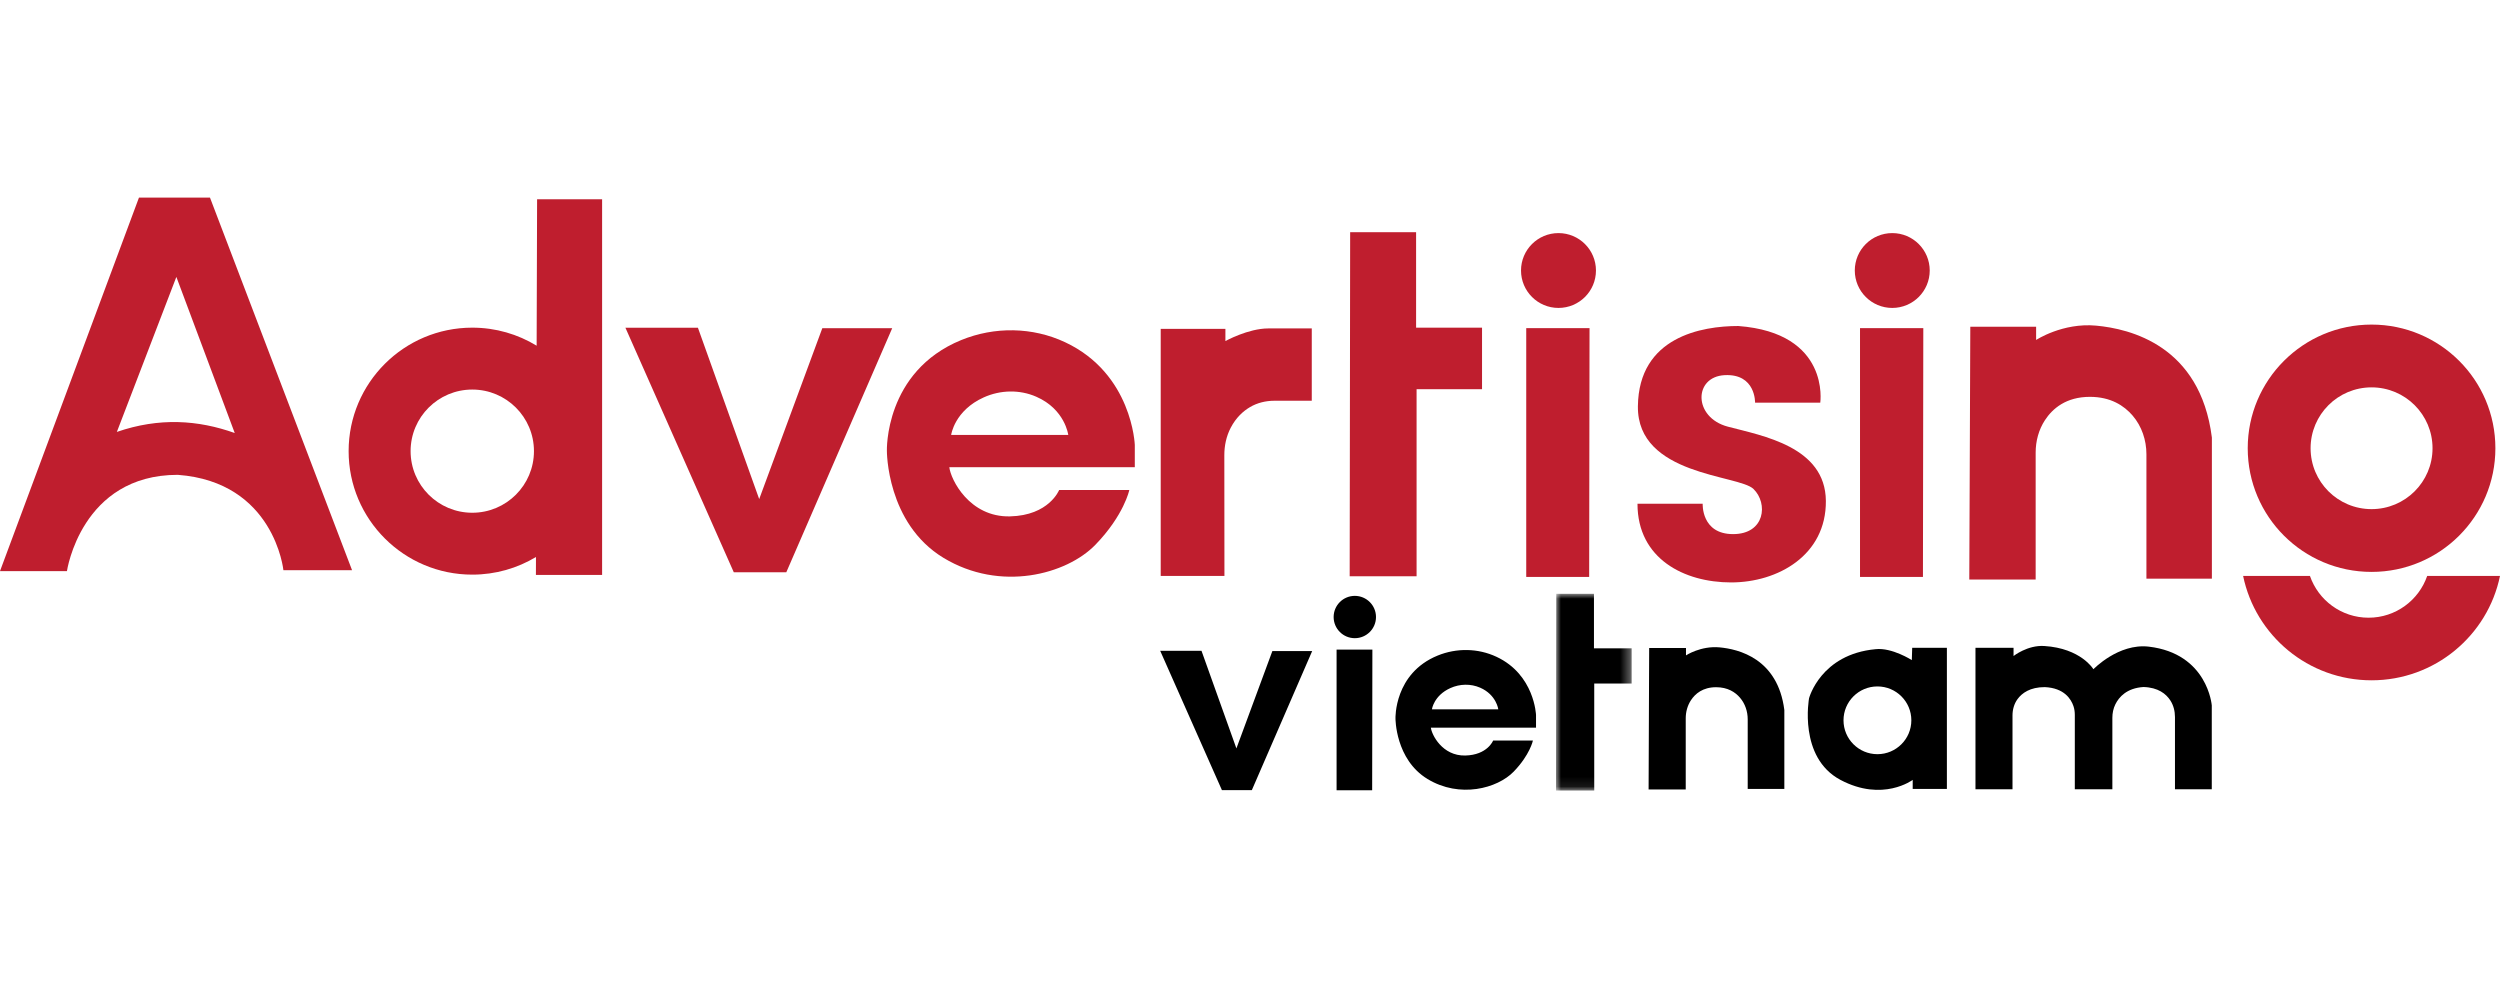 <?xml version="1.0" encoding="UTF-8"?> <svg xmlns="http://www.w3.org/2000/svg" xmlns:xlink="http://www.w3.org/1999/xlink" width="253px" height="100px" viewBox="0 0 253 100" version="1.1"><title>advertising-vietnam-logo</title><defs><polygon id="path-1" points="0 0 7.659 0 7.659 19.909 0 19.909"></polygon></defs><g id="advertising-vietnam-logo" stroke="none" stroke-width="1" fill="none" fill-rule="evenodd"><g id="Group-46" transform="translate(0, 20)"><path d="M11.826,23.71 L17.848,8.024 L23.755,23.822 C20.049,22.502 16.124,22.229 11.826,23.71 L11.826,23.71 Z M14.062,0 L0,37.796 L6.775,37.796 C6.775,37.796 8.202,28.053 17.989,28.053 C27.776,28.777 28.681,37.707 28.681,37.707 L35.629,37.707 L21.251,0 L14.062,0 Z" id="Fill-1" fill="#BF1E2E"></path><path d="M47.795,31.89 C44.348,31.89 41.553,29.098 41.553,25.656 C41.553,22.214 44.348,19.423 47.795,19.423 C51.241,19.423 54.036,22.214 54.036,25.656 C54.036,29.098 51.241,31.89 47.795,31.89 L47.795,31.89 Z M54.308,14.985 C52.41,13.827 50.18,13.159 47.795,13.159 C40.884,13.159 35.281,18.755 35.281,25.656 C35.281,32.558 40.884,38.153 47.795,38.153 C50.153,38.153 52.357,37.501 54.24,36.368 L54.234,38.181 L60.933,38.181 L60.933,0.164 L54.354,0.164 L54.308,14.985 Z" id="Fill-3" fill="#BF1E2E"></path><polygon id="Fill-5" fill="#BF1E2E" points="83.218 13.214 76.831 30.508 70.629 13.166 63.292 13.166 74.259 37.913 79.574 37.913 90.291 13.214"></polygon><path d="M96.256,24.014 C96.256,24.014 96.588,21.548 99.56,20.213 C101.241,19.457 103.18,19.41 104.868,20.147 C107.784,21.419 108.109,24.014 108.109,24.014 L96.256,24.014 Z M107.781,14.63 C104.48,13.086 100.65,13.035 97.277,14.414 C89.49,17.6 89.753,25.626 89.753,25.626 C89.753,25.626 89.707,32.948 95.472,36.449 C101.237,39.948 107.941,38.13 110.848,35.137 C113.752,32.144 114.288,29.586 114.288,29.586 L107.186,29.586 C107.186,29.586 106.177,32.169 102.205,32.258 C98.104,32.349 96.21,28.527 96.072,27.283 L114.842,27.283 L114.842,25.027 C114.842,25.027 114.593,17.818 107.781,14.63 L107.781,14.63 Z" id="Fill-7" fill="#BF1E2E"></path><path d="M124.011,14.514 L124.011,13.283 L117.464,13.283 L117.464,38.286 L123.913,38.286 L123.902,26.077 C123.9,25.111 124.101,24.148 124.548,23.291 C125.088,22.253 125.812,21.608 126.484,21.208 C127.233,20.762 128.101,20.555 128.973,20.555 L132.751,20.555 L132.751,13.237 L128.346,13.237 C126.329,13.237 124.011,14.514 124.011,14.514" id="Fill-9" fill="#BF1E2E"></path><polygon id="Fill-11" fill="#BF1E2E" points="143.309 3.5 136.636 3.5 136.587 38.318 143.358 38.318 143.358 19.388 149.982 19.388 149.982 13.159 143.309 13.159"></polygon><polygon id="Fill-13" fill="#BF1E2E" points="154.455 38.389 160.824 38.389 160.861 13.21 154.455 13.21"></polygon><path d="M157.718,3.589 C155.624,3.589 153.927,5.285 153.927,7.375 C153.927,9.467 155.624,11.163 157.718,11.163 C159.813,11.163 161.511,9.467 161.511,7.375 C161.511,5.285 159.813,3.589 157.718,3.589" id="Fill-15" fill="#BF1E2E"></path><polygon id="Fill-17" fill="#BF1E2E" points="188.233 38.389 194.602 38.389 194.639 13.21 188.233 13.21"></polygon><path d="M191.496,3.589 C189.402,3.589 187.705,5.285 187.705,7.375 C187.705,9.467 189.402,11.163 191.496,11.163 C193.591,11.163 195.288,9.467 195.288,7.375 C195.288,5.285 193.591,3.589 191.496,3.589" id="Fill-19" fill="#BF1E2E"></path><path d="M174.862,23.179 C171.34,22.249 171.38,18.126 174.537,17.965 C177.694,17.804 177.614,20.753 177.614,20.753 L184.211,20.753 C184.211,20.753 185.248,13.696 175.914,12.992 C172.231,12.992 165.836,14.084 165.755,21.117 C165.673,28.151 175.954,28.029 177.452,29.484 C178.95,30.94 178.626,34.052 175.388,34.052 C172.15,34.052 172.312,30.98 172.312,30.98 L165.714,30.98 C165.714,36.558 170.451,38.942 175.186,38.942 C179.921,38.942 184.818,36.194 184.778,30.696 C184.738,25.2 178.383,24.109 174.862,23.179" id="Fill-21" fill="#BF1E2E"></path><path d="M212.135,12.955 C208.732,12.638 206.055,14.405 206.055,14.405 L206.055,13.064 L199.395,13.064 L199.292,38.651 L206.009,38.651 L206.009,25.797 C206.009,24.64 206.314,23.493 206.946,22.524 C207.717,21.343 209.091,20.161 211.499,20.161 C213.604,20.161 214.962,21.054 215.823,22.059 C216.751,23.143 217.218,24.545 217.218,25.97 L217.218,38.561 L223.843,38.561 L223.843,24.284 C222.664,14.949 215.539,13.272 212.135,12.955" id="Fill-23" fill="#BF1E2E"></path><path d="M240.002,19.201 C243.41,19.201 246.172,21.959 246.172,25.362 C246.172,28.765 243.41,31.524 240.002,31.524 C236.594,31.524 233.832,28.765 233.832,25.362 C233.832,21.959 236.594,19.201 240.002,19.201 M240.002,37.877 C246.923,37.877 252.533,32.274 252.533,25.362 C252.533,18.451 246.923,12.848 240.002,12.848 C233.081,12.848 227.47,18.451 227.47,25.362 C227.47,32.274 233.081,37.877 240.002,37.877" id="Fill-25" fill="#BF1E2E"></path><path d="M245.632,38.284 C244.783,40.742 242.449,42.512 239.699,42.512 C236.948,42.512 234.616,40.742 233.766,38.284 L227.003,38.284 C228.249,44.314 233.595,48.847 240.002,48.847 C246.409,48.847 251.755,44.314 253,38.284 L245.632,38.284 Z" id="Fill-27" fill="#BF1E2E"></path><polygon id="Fill-29" fill="#000000" points="125.124 55.74 121.591 45.859 117.41 45.859 123.658 59.96 126.687 59.96 132.793 45.886 128.764 45.886"></polygon><g id="Group-33" transform="translate(157.466, 40.091)"><mask id="mask-2" fill="white"><use xlink:href="#path-1"></use></mask><g id="Clip-32"></g><polygon id="Fill-31" fill="#000000" mask="url(#mask-2)" points="3.843 0 0.027 0 0 19.909 3.871 19.909 3.871 9.085 7.659 9.085 7.659 5.522 3.843 5.522"></polygon></g><polygon id="Fill-34" fill="#000000" points="135.262 59.978 138.863 59.978 138.885 45.74 135.262 45.74"></polygon><path d="M137.107,40.302 C135.924,40.302 134.964,41.26 134.964,42.442 C134.964,43.626 135.924,44.584 137.107,44.584 C138.291,44.584 139.251,43.626 139.251,42.442 C139.251,41.26 138.291,40.302 137.107,40.302" id="Fill-36" fill="#000000"></path><path d="M174.024,45.514 C172.12,45.336 170.622,46.325 170.622,46.325 L170.622,45.575 L166.896,45.575 L166.838,59.891 L170.596,59.891 L170.596,52.698 C170.596,52.051 170.766,51.41 171.121,50.867 C171.552,50.207 172.32,49.546 173.668,49.546 C174.846,49.546 175.606,50.045 176.087,50.607 C176.606,51.213 176.868,51.999 176.868,52.796 L176.868,59.84 L180.575,59.84 L180.575,51.852 C179.914,46.629 175.929,45.691 174.024,45.514" id="Fill-38" fill="#000000"></path><path d="M144.909,51.786 C144.909,51.786 145.097,50.388 146.782,49.631 C147.735,49.203 148.834,49.176 149.792,49.593 C151.444,50.316 151.628,51.786 151.628,51.786 L144.909,51.786 Z M151.442,46.467 C149.571,45.591 147.4,45.562 145.487,46.344 C141.073,48.151 141.223,52.7 141.223,52.7 C141.223,52.7 141.197,56.85 144.465,58.835 C147.733,60.819 151.533,59.788 153.181,58.093 C154.828,56.395 155.131,54.944 155.131,54.944 L151.105,54.944 C151.105,54.944 150.533,56.408 148.282,56.459 C145.957,56.512 144.883,54.344 144.804,53.64 L155.445,53.64 L155.445,52.36 C155.445,52.36 155.304,48.273 151.442,46.467 L151.442,46.467 Z" id="Fill-40" fill="#000000"></path><path d="M189.996,56.323 C188.1,56.323 186.563,54.788 186.563,52.895 C186.563,51.002 188.1,49.467 189.996,49.467 C191.891,49.467 193.428,51.002 193.428,52.895 C193.428,54.788 191.891,56.323 189.996,56.323 L189.996,56.323 Z M193.476,46.803 C193.476,46.803 191.467,45.516 189.82,45.696 C184.245,46.204 183.076,50.664 183.076,50.664 C183.076,50.664 181.968,56.65 186.253,58.924 C190.539,61.199 193.565,58.924 193.565,58.924 L193.565,59.838 L197.025,59.838 L197.025,45.558 L193.514,45.558 L193.476,46.803 Z" id="Fill-42" fill="#000000"></path><path d="M217.446,45.439 C214.378,45.09 211.854,47.726 211.854,47.726 C211.854,47.726 210.604,45.61 206.875,45.375 C205.18,45.27 203.771,46.39 203.771,46.39 L203.771,45.557 L199.918,45.557 L199.918,59.872 L203.665,59.872 L203.665,52.403 C203.665,51.81 203.828,51.22 204.179,50.744 C204.625,50.139 205.442,49.536 206.936,49.536 C208.889,49.625 209.587,50.733 209.834,51.46 C209.931,51.744 209.971,52.045 209.971,52.344 L209.971,59.872 L213.771,59.872 L213.771,52.648 C213.771,52.173 213.865,51.701 214.075,51.276 C214.439,50.539 215.229,49.632 216.921,49.526 C218.415,49.569 219.21,50.228 219.634,50.877 C219.96,51.377 220.107,51.971 220.107,52.567 L220.107,59.872 L223.832,59.872 L223.832,51.387 C223.832,51.387 223.425,46.137 217.446,45.439" id="Fill-44" fill="#000000"></path></g></g></svg> 